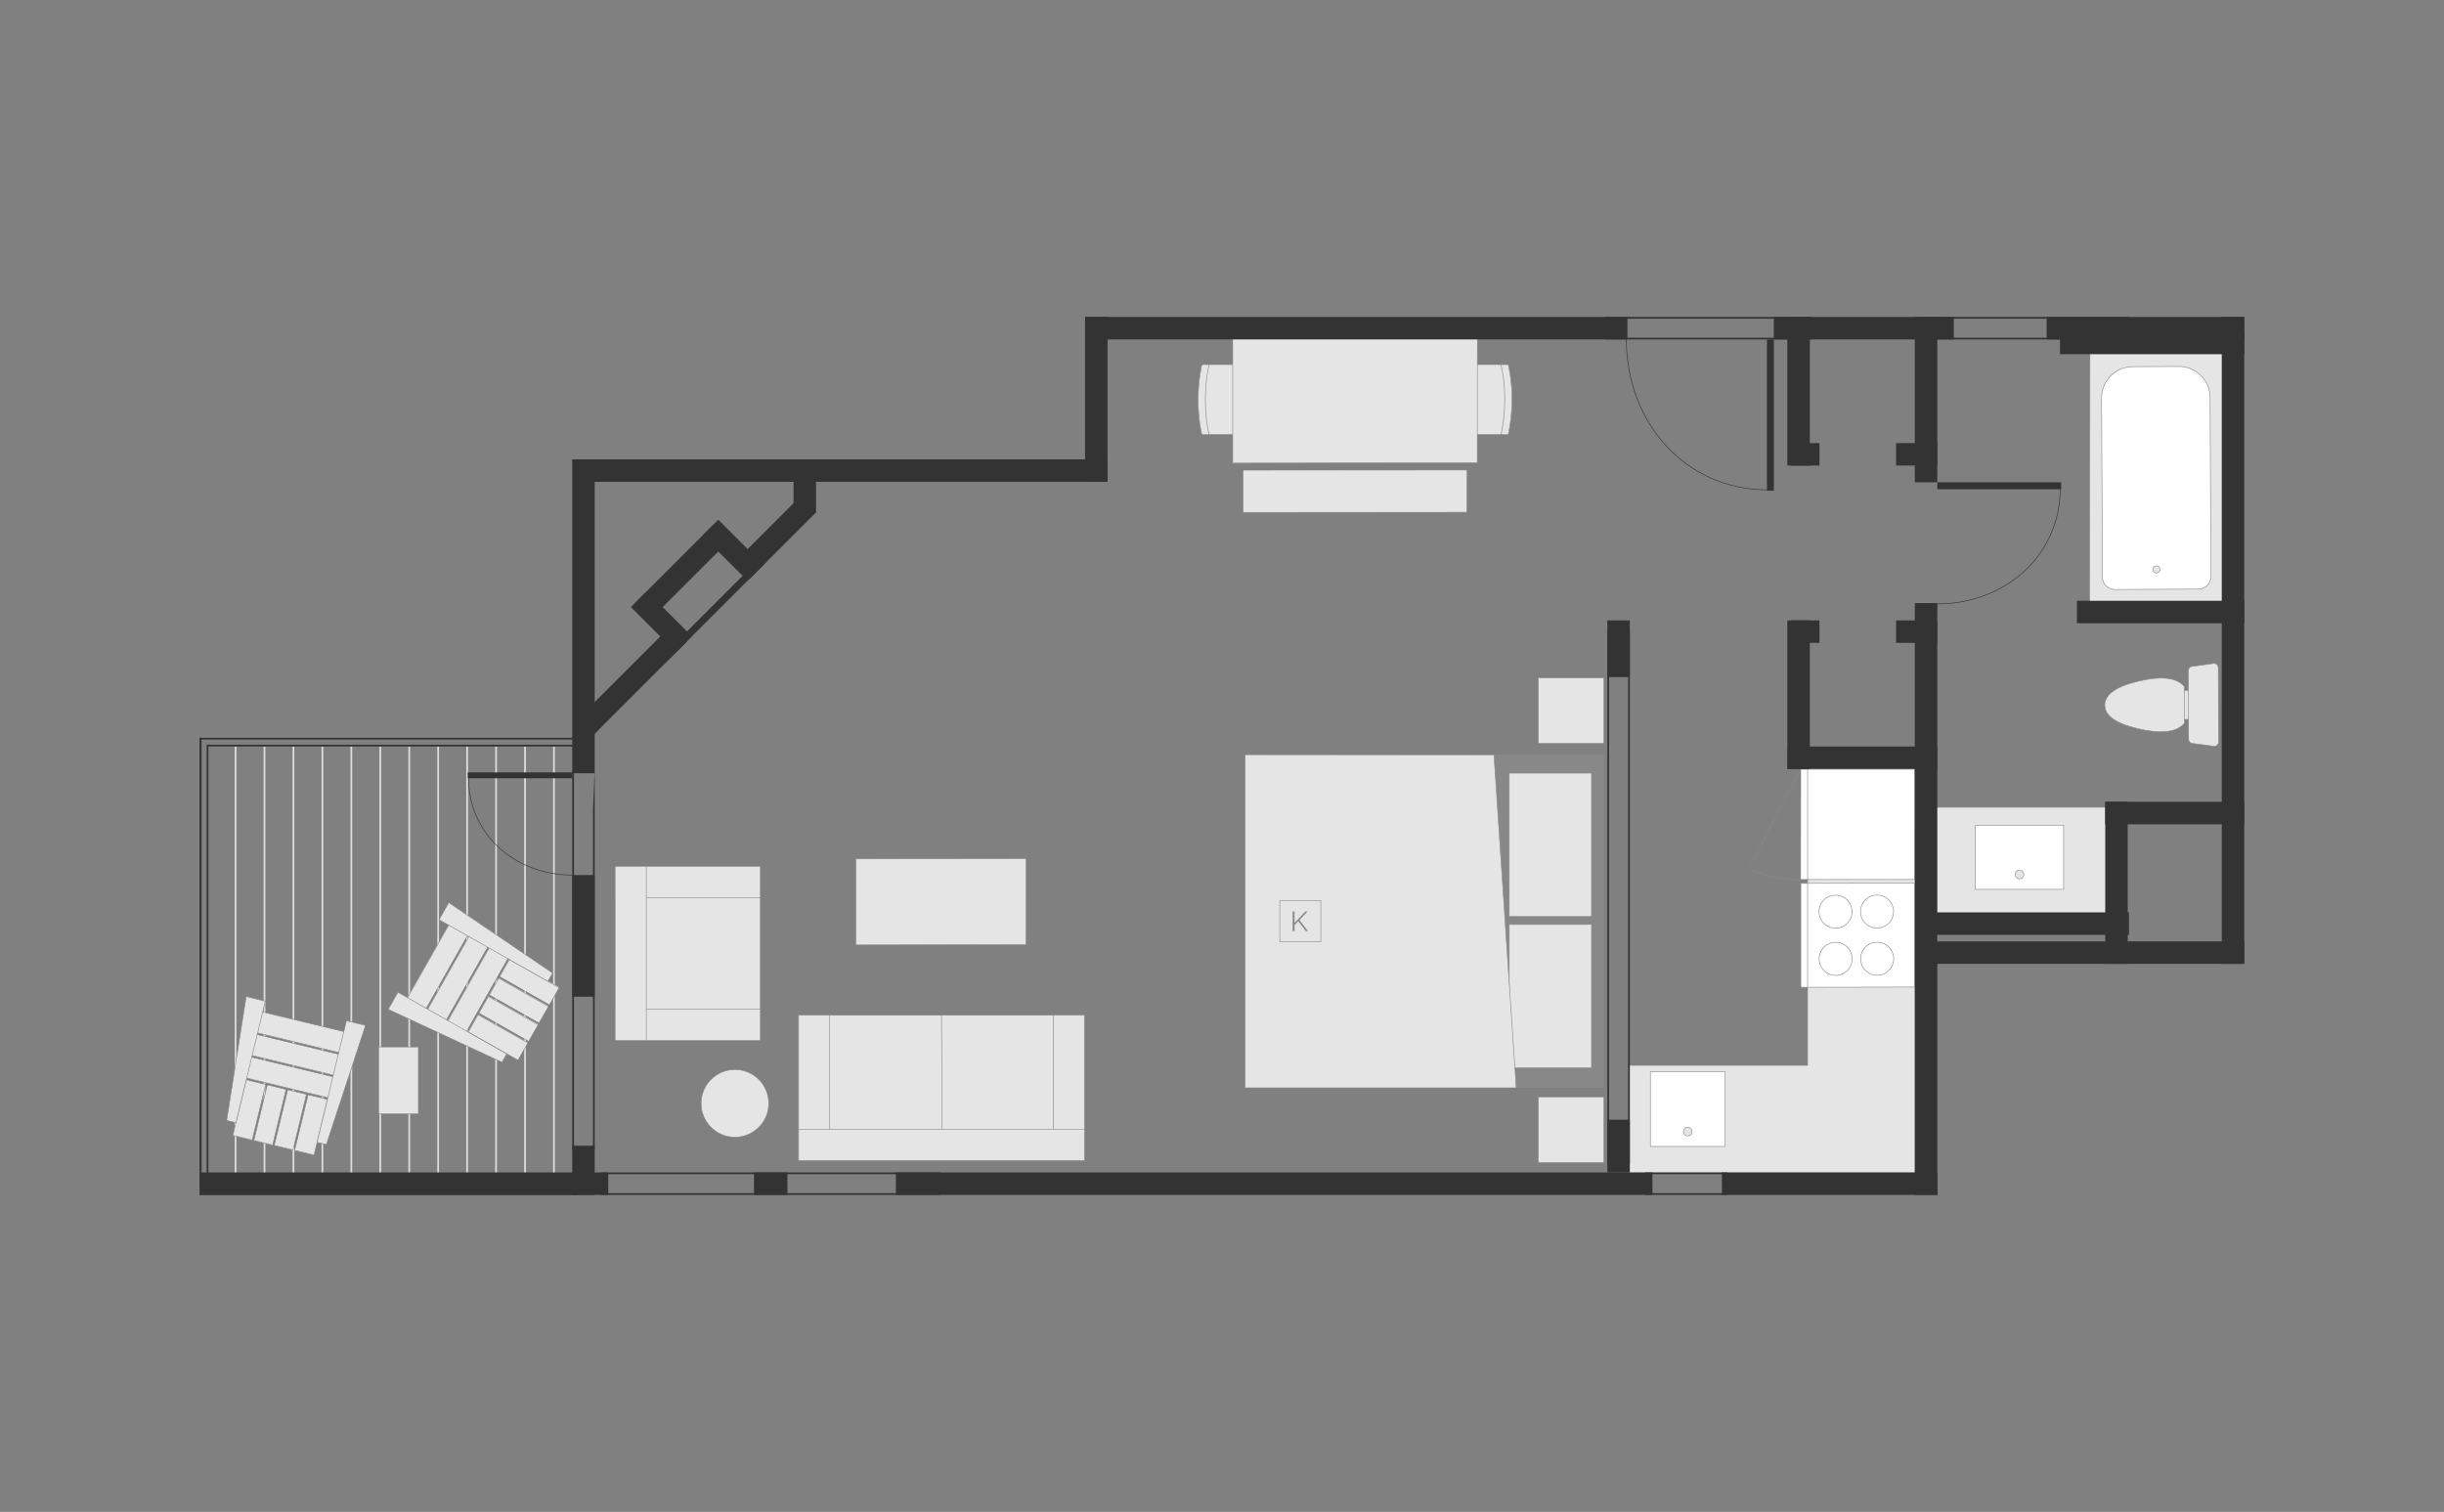 <?xml version="1.0" encoding="utf-8"?>
<!-- Generator: Adobe Illustrator 27.2.0, SVG Export Plug-In . SVG Version: 6.00 Build 0)  -->
<svg version="1.1" id="Layer_2" xmlns="http://www.w3.org/2000/svg" xmlns:xlink="http://www.w3.org/1999/xlink" x="0px" y="0px"
	 width="2080px" height="1287px" viewBox="0 0 2080 1287" enable-background="new 0 0 2080 1287" xml:space="preserve">
<rect x="0" y="0" width="2080" height="1287" fill="#808080" stroke="none"/>
<g>
	<path fill="#FFFFFF" d="M770.568-122.201l-14.051-55.382h7.56l6.573,28.02c1.644,6.902,3.123,13.805,4.108,19.146h0.165
		c0.903-5.505,2.629-12.079,4.519-19.228l7.396-27.938h7.478l6.737,28.102c1.562,6.573,3.041,13.147,3.862,18.981h0.164
		c1.15-6.081,2.712-12.243,4.438-19.146l7.312-27.938h7.313l-15.694,55.382h-7.478l-6.984-28.841
		c-1.726-7.066-2.876-12.489-3.615-18.077h-0.164c-0.986,5.505-2.219,10.929-4.273,18.077l-7.888,28.841H770.568z"/>
	<path fill="#FFFFFF" d="M838.193-177.583v55.382h-7.148v-55.382H838.193z"/>
	<path fill="#FFFFFF" d="M850.683-176.843c4.354-0.657,9.531-1.15,15.201-1.15c10.271,0,17.584,2.383,22.432,6.902
		c4.931,4.519,7.806,10.928,7.806,19.885c0,9.039-2.793,16.434-7.97,21.528c-5.177,5.177-13.723,7.971-24.486,7.971
		c-5.095,0-9.367-0.247-12.982-0.658V-176.843z M857.832-127.87c1.808,0.329,4.438,0.411,7.23,0.411
		c15.283,0,23.583-8.545,23.583-23.5c0.082-13.065-7.313-21.364-22.433-21.364c-3.697,0-6.491,0.329-8.381,0.74V-127.87z"/>
	<path fill="#FFFFFF" d="M913.871-171.502h-16.845v-6.081h41.002v6.081h-16.927v49.301h-7.23V-171.502z"/>
	<path fill="#FFFFFF" d="M951.34-177.583v23.172h26.787v-23.172h7.23v55.382h-7.23v-25.965H951.34v25.965h-7.148v-55.382H951.34z"/>
	<path fill="#FFFFFF" d="M1028.331-168.873h-0.164l-9.285,5.012l-1.396-5.505l11.668-6.245h6.162v53.41h-6.984V-168.873z"/>
	<path fill="#FFFFFF" d="M1089.464-175.61v4.766l-23.254,48.644h-7.478l23.172-47.247v-0.164h-26.13v-5.999H1089.464z"/>
	<path fill="#FFFFFF" d="M1119.29-122.201v-14.544h-24.815v-4.766l23.829-34.1h7.806v33.196h7.478v5.669h-7.478v14.544H1119.29z
		 M1119.29-142.414v-17.831c0-2.794,0.082-5.587,0.246-8.381h-0.246c-1.644,3.123-2.958,5.423-4.438,7.888l-13.064,18.159v0.165
		H1119.29z"/>
	<path fill="#FFFFFF" d="M1174.589-149.481c0,18.159-6.737,28.184-18.57,28.184c-10.436,0-17.502-9.778-17.666-27.444
		c0-17.913,7.724-27.773,18.57-27.773C1168.179-176.514,1174.589-166.49,1174.589-149.481z M1145.583-148.659
		c0,13.887,4.273,21.775,10.847,21.775c7.396,0,10.929-8.628,10.929-22.268c0-13.147-3.369-21.775-10.847-21.775
		C1150.184-170.927,1145.583-163.203,1145.583-148.659z"/>
	<path fill="#FFFFFF" d="M1200.963-148.988c0-5.094-0.164-9.203-0.328-12.982h6.491l0.328,6.82h0.165
		c2.958-4.848,7.642-7.724,14.133-7.724c9.613,0,16.845,8.135,16.845,20.213c0,14.297-8.71,21.364-18.077,21.364
		c-5.259,0-9.86-2.301-12.243-6.245h-0.165v21.61h-7.148V-148.988z M1208.111-138.388c0,1.068,0.165,2.054,0.329,2.958
		c1.314,5.012,5.67,8.463,10.847,8.463c7.642,0,12.078-6.245,12.078-15.366c0-7.97-4.19-14.791-11.832-14.791
		c-4.93,0-9.531,3.534-10.929,8.957c-0.246,0.904-0.493,1.972-0.493,2.958V-138.388z"/>
	<path fill="#FFFFFF" d="M1249.935-161.97l5.67,8.545c1.479,2.219,2.711,4.273,4.026,6.491h0.246
		c1.314-2.383,2.63-4.437,3.944-6.573l5.587-8.463h7.807l-13.558,19.228l13.968,20.542h-8.217l-5.834-8.957
		c-1.561-2.301-2.876-4.519-4.272-6.902h-0.164c-1.314,2.383-2.712,4.519-4.19,6.902l-5.752,8.957h-7.971l14.133-20.295
		l-13.476-19.474H1249.935z"/>
</g>
<rect x="372.178" y="635.425" fill="#DDDDDD" width="1.472" height="375.086"/>
<rect x="347.542" y="635.425" fill="#DDDDDD" width="1.472" height="375.086"/>
<rect x="322.905" y="635.425" fill="#DDDDDD" width="1.472" height="375.086"/>
<rect x="298.269" y="635.425" fill="#DDDDDD" width="1.472" height="375.086"/>
<rect x="273.641" y="635.425" fill="#DDDDDD" width="1.472" height="375.086"/>
<rect x="249.005" y="635.425" fill="#DDDDDD" width="1.472" height="375.086"/>
<rect x="224.368" y="635.425" fill="#DDDDDD" width="1.472" height="375.086"/>
<rect x="199.732" y="635.425" fill="#DDDDDD" width="1.472" height="375.086"/>
<rect x="470.715" y="635.425" fill="#DDDDDD" width="1.472" height="375.086"/>
<rect x="446.088" y="635.425" fill="#DDDDDD" width="1.472" height="375.086"/>
<rect x="421.451" y="635.425" fill="#DDDDDD" width="1.472" height="375.086"/>
<rect x="396.815" y="635.425" fill="#DDDDDD" width="1.472" height="375.086"/>
<polygon fill="#E5E5E5" stroke="#888888" stroke-width="0.5" stroke-miterlimit="10" points="728.411,731.125 873.277,730.95 
	873.22,804.215 728.411,804.391 "/>
<rect x="511.236" y="749.815" transform="matrix(2.467070e-07 1 -1 2.467070e-07 1396.935 226.287)" fill="#E5E5E5" stroke="#888888" stroke-width="0.5" stroke-miterlimit="10" width="148.175" height="123.593"/>
<rect x="572.059" y="810.638" transform="matrix(2.467071e-07 1 -1 2.467071e-07 1457.758 287.111)" fill="#E5E5E5" stroke="#888888" stroke-width="0.5" stroke-miterlimit="10" width="26.528" height="123.593"/>
<rect x="572.059" y="688.991" transform="matrix(2.467072e-07 1 -1 2.467072e-07 1336.111 165.464)" fill="#E5E5E5" stroke="#888888" stroke-width="0.5" stroke-miterlimit="10" width="26.528" height="123.593"/>
<rect x="523.527" y="737.524" transform="matrix(-1 2.467071e-07 -2.467071e-07 -1 1073.583 1623.222)" fill="#E5E5E5" stroke="#888888" stroke-width="0.5" stroke-miterlimit="10" width="26.528" height="148.175"/>
<polygon fill="#E5E5E5" stroke="#888888" stroke-width="0.5" stroke-miterlimit="10" points="827.82,864.228 774.722,864.228 
	679.645,864.228 679.645,987.821 774.722,987.821 827.82,987.821 922.898,987.821 922.898,864.228 "/>
<rect x="896.369" y="864.228" fill="#E5E5E5" stroke="#888888" stroke-width="0.5" stroke-miterlimit="10" width="26.528" height="123.593"/>
<line fill="none" stroke="#888888" stroke-width="0.5" stroke-miterlimit="10" x1="801.292" y1="864.228" x2="801.742" y2="961.278"/>
<rect x="679.645" y="864.228" fill="#E5E5E5" stroke="#888888" stroke-width="0.5" stroke-miterlimit="10" width="26.528" height="123.593"/>
<polygon fill="#E5E5E5" stroke="#888888" stroke-width="0.5" stroke-miterlimit="10" points="827.82,961.293 774.722,961.293 
	679.645,961.293 679.645,987.821 774.722,987.821 827.82,987.821 922.898,987.821 922.898,961.293 "/>
<circle fill="#E5E5E5" stroke="#888888" stroke-width="0.5" stroke-miterlimit="10" cx="625.454" cy="939.258" r="28.783"/>
<g>
	<g>
		<rect x="1059.736" y="642.434" fill="#888888" width="305.304" height="283.597"/>
		
			<rect x="1284.439" y="786.95" fill="#E5E5E5" stroke="#888888" stroke-width="0.5" stroke-miterlimit="10" width="70.047" height="122.08"/>
		
			<rect x="1284.439" y="658.129" fill="#E5E5E5" stroke="#888888" stroke-width="0.5" stroke-miterlimit="10" width="70.047" height="122.08"/>
		<polygon fill="#E5E5E5" stroke="#888888" stroke-width="0.5" stroke-miterlimit="10" points="1290.411,926.031 1059.711,926.031 
			1059.711,642.434 1271.469,642.536 		"/>
	</g>
	<g>
		<g>
			<path fill="#888888" d="M1100.118,792.594v-16.697h1.649v9.702l9.208-9.728h1.814l-6.83,7.348l7.184,9.375h-1.814l-6.405-8.409
				l-3.156,3.274v5.134H1100.118z"/>
		</g>
		
			<rect x="1089.172" y="766.774" fill="none" stroke="#888888" stroke-width="0.5" stroke-miterlimit="10" width="34.917" height="34.917"/>
	</g>
</g>
<rect x="1309.162" y="576.991" fill="#E5E5E5" stroke="#888888" stroke-width="0.5" stroke-miterlimit="10" width="55.877" height="55.877"/>
<rect x="1309.162" y="933.742" fill="#E5E5E5" stroke="#888888" stroke-width="0.5" stroke-miterlimit="10" width="55.877" height="55.877"/>
<rect x="310.643" y="902.789" transform="matrix(-2.467071e-07 -1 1 -2.467071e-07 -580.566 1258.866)" fill="#E5E5E5" stroke="#888888" stroke-width="0.5" stroke-miterlimit="10" width="57.012" height="33.854"/>
<polygon fill="#E5E5E5" stroke="#888888" stroke-width="0.5" stroke-miterlimit="10" points="1538.339,906.904 1386.345,906.904 
	1386.345,998.457 1538.339,998.457 1629.892,998.457 1629.892,906.904 1629.892,652.699 1538.339,652.699 "/>
<rect x="1404.584" y="912.273" fill="#FFFFFF" stroke="#888888" stroke-width="0.5" stroke-miterlimit="10" width="63.64" height="63.64"/>
<circle fill="#E5E5E5" stroke="#888888" stroke-width="0.5" stroke-miterlimit="10" cx="1436.404" cy="963.283" r="3.68"/>
<rect x="1674.776" y="660.439" transform="matrix(2.439908e-07 1 -1 2.439908e-07 2452.862 -987.586)" fill="#E5E5E5" stroke="#888888" stroke-width="0.5" stroke-miterlimit="10" width="90.898" height="144.398"/>
<rect x="1681.106" y="702.443" fill="#FFFFFF" stroke="#888888" stroke-width="0.5" stroke-miterlimit="10" width="75.175" height="54.623"/>
<circle fill="#E5E5E5" stroke="#888888" stroke-width="0.5" stroke-miterlimit="10" cx="1718.693" cy="744.436" r="3.68"/>
<g>
	<path fill="#E5E5E5" stroke="#888888" stroke-width="0.5" stroke-miterlimit="10" d="M1855.356,611.722l-0.063-23.972l8.923-0.082
		l0.065,24.673l-8.679,0.079C1855.467,612.422,1855.357,612.109,1855.356,611.722z"/>
	<path fill="#E5E5E5" stroke="#888888" stroke-width="0.5" stroke-miterlimit="10" d="M1862.629,629.203l-0.257-58.225
		c-0.009-2.049,1.642-3.717,3.686-3.726l18.128-2.552c2.044-0.009,3.708,1.646,3.717,3.695l0.266,63.176
		c0.009,2.049-1.642,3.717-3.686,3.726l-18.138-2.399C1864.302,632.906,1862.638,631.252,1862.629,629.203z"/>
	<path fill="#E5E5E5" stroke="#888888" stroke-width="0.5" stroke-miterlimit="10" d="M1859.057,615.745l-0.116-31.471
		c-6.545-7.546-19.464-9.041-38.758-4.479c-19.296,4.559-28.925,11.382-28.894,20.467c0.037,9.087,9.716,15.837,29.045,20.253
		C1839.662,624.93,1852.57,623.34,1859.057,615.745z"/>
</g>
<polygon fill="#E5E5E5" stroke="#888888" stroke-width="0.5" stroke-miterlimit="10" points="1778.703,300.435 1891.866,300.293 
	1891.5,512.833 1778.337,512.974 "/>
<path fill="#FFFFFF" stroke="#888888" stroke-width="0.5" stroke-miterlimit="10" d="M1815.077,312.123l39.126-0.181
	c14.696-0.068,26.665,11.79,26.733,26.486l0.676,152.361c0.027,5.878-4.716,10.666-10.594,10.693l-71.057,0.329
	c-5.878,0.027-10.666-4.716-10.693-10.594l-0.676-152.361C1788.523,324.16,1800.381,312.191,1815.077,312.123z"/>
<circle fill="#E5E5E5" stroke="#888888" stroke-width="0.5" stroke-miterlimit="10" cx="1835.215" cy="484.735" r="3.039"/>
<path fill="none" stroke="#888888" stroke-width="0.5" stroke-linecap="round" stroke-linejoin="round" stroke-miterlimit="10" d="
	M1488.406,739.289L1488.406,739.289c13.749,6.547,28.752,9.793,44.053,9.732"/>
<line fill="none" stroke="#888888" stroke-width="0.5" stroke-linecap="round" stroke-linejoin="round" stroke-miterlimit="10" x1="1488.406" y1="738.986" x2="1532.419" y2="654.881"/>
<polygon fill="#FFFFFF" stroke="#888888" stroke-width="0.5" stroke-miterlimit="10" points="1629.523,654.837 1629.424,748.647 
	1532.459,748.718 1532.559,654.837 "/>
<polygon fill="#FFFFFF" stroke="#888888" stroke-width="0.5" stroke-miterlimit="10" points="1629.393,751.805 1629.4,840.233 
	1532.625,840.414 1532.617,751.985 "/>
<g>
	<circle fill="#FFFFFF" stroke="#888888" stroke-width="0.5" stroke-miterlimit="10" cx="1562.251" cy="816.237" r="14.069"/>
	<circle fill="#FFFFFF" stroke="#888888" stroke-width="0.5" stroke-miterlimit="10" cx="1562.155" cy="776.08" r="14.069"/>
	<circle fill="#FFFFFF" stroke="#888888" stroke-width="0.5" stroke-miterlimit="10" cx="1597.575" cy="816.14" r="14.069"/>
	<circle fill="#FFFFFF" stroke="#888888" stroke-width="0.5" stroke-miterlimit="10" cx="1597.478" cy="775.983" r="14.069"/>
</g>
<line fill="none" stroke="#888888" stroke-width="0.5" stroke-miterlimit="10" x1="1538.361" y1="751.844" x2="1538.361" y2="840.377"/>
<line fill="none" stroke="#888888" stroke-width="0.5" stroke-miterlimit="10" x1="1538.361" y1="654.911" x2="1538.361" y2="748.714"/>
<g>
	<path fill="#E5E5E5" stroke="#888888" stroke-width="0.5" stroke-miterlimit="10" d="M1219.825,365.711
		c0,2.734,1.343,4.263,3.751,4.263c2.408,0,60.013,0,60.013,0s3.211-13.253,3.211-30.256c0-17.003-3.211-29.372-3.211-29.372
		s-58.146,0-60.078,0c-1.932,0-3.686,1.522-3.686,3.137S1219.825,362.977,1219.825,365.711z"/>
	<path fill="#E5E5E5" stroke="#888888" stroke-width="0.5" stroke-miterlimit="10" d="M1277.441,369.974h6.147
		c0,0,3.211-13.253,3.211-30.256c0-17.003-3.211-29.372-3.211-29.372h-6.212c0,0,3.246,11.66,3.246,29.372
		C1280.622,357.43,1277.441,369.974,1277.441,369.974z"/>
</g>
<g>
	<path fill="#E5E5E5" stroke="#888888" stroke-width="0.5" stroke-miterlimit="10" d="M1086.634,314.61
		c0-2.734-1.343-4.263-3.751-4.263c-2.408,0-60.013,0-60.013,0s-3.211,13.253-3.211,30.256c0,17.003,3.211,29.372,3.211,29.372
		s58.146,0,60.078,0c1.932,0,3.686-1.522,3.686-3.137C1086.634,365.223,1086.634,317.344,1086.634,314.61z"/>
	<path fill="#E5E5E5" stroke="#888888" stroke-width="0.5" stroke-miterlimit="10" d="M1029.017,310.347h-6.147
		c0,0-3.211,13.253-3.211,30.256c0,17.003,3.211,29.372,3.211,29.372h6.212c0,0-3.246-11.66-3.246-29.372
		C1025.836,322.891,1029.017,310.347,1029.017,310.347z"/>
</g>
<polygon fill="#E5E5E5" stroke="#888888" stroke-width="0.5" stroke-miterlimit="10" points="1049.12,286.357 1257.339,286.099 
	1257.256,393.964 1049.12,394.223 "/>
<polygon fill="#E5E5E5" stroke="#888888" stroke-width="0.5" stroke-miterlimit="10" points="1057.951,400.202 1248.507,400.116 
	1248.432,436.071 1057.951,436.158 "/>
<rect x="641.701" y="998.044" fill="#333333" width="28.468" height="19.134"/>
<rect x="170.048" y="998.044" fill="#333333" width="347.624" height="19.134"/>
<rect x="487" y="975.334" fill="#333333" width="19.134" height="41.844"/>
<rect x="487" y="744.908" fill="#333333" width="19.134" height="103.539"/>
<rect x="487" y="391.03" fill="#333333" width="19.134" height="267.213"/>
<rect x="487.734" y="391.03" fill="#333333" width="454.843" height="19.134"/>
<g>
	<rect x="511.53" y="998.044" fill="#333333" width="288.597" height="1.472"/>
	<rect x="511.53" y="1015.706" fill="#333333" width="288.597" height="1.472"/>
</g>
<g>
	<rect x="486.999" y="656.016" fill="#333333" width="1.472" height="322.655"/>
	<polygon fill="#333333" points="506.134,656.016 506.134,978.671 504.662,978.671 504.662,688.954 	"/>
</g>
<rect x="675.359" y="391.03" fill="#333333" width="19.134" height="45.128"/>
<rect x="923.444" y="269.826" fill="#333333" width="19.134" height="140.338"/>
<rect x="170" y="628.061" fill="#333333" width="1.472" height="383.297"/>
<rect x="175.892" y="633.953" fill="#333333" width="1.472" height="377.333"/>
<rect x="170" y="628.061" fill="#333333" width="1.472" height="389.117"/>
<rect x="176.376" y="633.953" fill="#333333" width="313.796" height="1.472"/>
<rect x="170.047" y="628.061" fill="#333333" width="321.278" height="1.472"/>
<g>
	<rect x="176.376" y="1009.814" fill="#333333" width="313.796" height="1.472"/>
	<rect x="170.047" y="1015.706" fill="#333333" width="321.278" height="1.472"/>
</g>
<g>
	
		<rect x="398.047" y="657.52" transform="matrix(-1 2.474141e-07 -2.474141e-07 -1 885.032 1320.008)" fill="#333333" width="88.938" height="4.968"/>
	<g>
		
			<path fill="none" stroke="#333333" stroke-width="0.5" stroke-linecap="round" stroke-linejoin="round" stroke-miterlimit="10" d="
			M398.738,662.231c0.086,47.787,39.419,82.676,88.438,82.676"/>
	</g>
</g>
<rect x="480.128" y="570.296" transform="matrix(-0.707 0.707 -0.707 -0.707 1327.14 610.007)" fill="#333333" width="114.21" height="19.134"/>
<rect x="618.421" y="448.514" transform="matrix(-0.707 0.707 -0.707 -0.707 1448.922 315.999)" fill="#333333" width="81.189" height="19.134"/>
<rect x="549.882" y="514.875" transform="matrix(0.707 -0.707 0.707 0.707 -187.885 582.044)" fill="#333333" width="117.526" height="5.887"/>
<rect x="534.292" y="476.777" transform="matrix(0.707 -0.707 0.707 0.707 -173.727 553.28)" fill="#333333" width="93.406" height="19.134"/>
<rect x="553.442" y="502.049" transform="matrix(0.707 -0.707 0.707 0.707 -209.305 553.124)" fill="#333333" width="19.134" height="54.319"/>
<rect x="614.297" y="441.193" transform="matrix(0.707 -0.707 0.707 0.707 -148.448 578.331)" fill="#333333" width="19.134" height="54.319"/>
<rect x="762.466" y="998.044" fill="#333333" width="643.861" height="19.134"/>
<rect x="1465.439" y="998.044" fill="#333333" width="183.49" height="19.134"/>
<rect x="1629.642" y="513.386" fill="#333333" width="19.134" height="503.792"/>
<rect x="1629.641" y="269.821" fill="#333333" width="19.134" height="140.73"/>
<rect x="1521.142" y="269.821" fill="#333333" width="19.134" height="126.48"/>
<rect x="1521.142" y="528.108" fill="#333333" width="19.134" height="126.48"/>
<rect x="1367.961" y="528.108" fill="#333333" width="19.134" height="48.249"/>
<rect x="1367.961" y="953.153" fill="#333333" width="19.134" height="44.89"/>
<rect x="1613.681" y="377.168" fill="#333333" width="35.095" height="19.134"/>
<rect x="1524.462" y="377.167" fill="#333333" width="24.029" height="19.134"/>
<rect x="1613.681" y="528.108" fill="#333333" width="35.095" height="19.134"/>
<rect x="1524.462" y="528.108" fill="#333333" width="24.029" height="19.134"/>
<g>
	<rect x="1365.768" y="269.825" fill="#333333" width="176.128" height="1.472"/>
	<rect x="1365.768" y="287.488" fill="#333333" width="176.128" height="1.472"/>
</g>
<g>
	<rect x="1635.791" y="269.825" fill="#333333" width="176.128" height="1.472"/>
	<rect x="1635.791" y="287.488" fill="#333333" width="176.128" height="1.472"/>
</g>
<g>
	<rect x="1367.961" y="537.675" fill="#333333" width="1.472" height="453.167"/>
	<rect x="1385.623" y="537.675" fill="#333333" width="1.472" height="453.167"/>
</g>
<g>
	<rect x="1400.274" y="998.043" fill="#333333" width="69.762" height="1.472"/>
	<rect x="1400.274" y="1015.706" fill="#333333" width="69.762" height="1.472"/>
</g>
<rect x="1646.598" y="801.34" fill="#333333" width="263.401" height="19.134"/>
<rect x="1646.599" y="776.674" fill="#333333" width="165.239" height="19.134"/>
<rect x="1791.699" y="682.544" fill="#333333" width="118.3" height="19.134"/>
<rect x="1890.866" y="269.821" fill="#333333" width="19.134" height="550.653"/>
<rect x="1791.699" y="682.544" fill="#333333" width="19.134" height="137.93"/>
<rect x="1741.829" y="269.821" fill="#333333" width="168.171" height="19.134"/>
<rect x="1509.612" y="269.821" fill="#333333" width="153.178" height="19.134"/>
<rect x="1521.382" y="635.454" fill="#333333" width="127.324" height="19.134"/>
<rect x="923.697" y="269.825" fill="#333333" width="461.352" height="19.134"/>
<rect x="1753.193" y="282.369" fill="#333333" width="156.807" height="19.134"/>
<rect x="1767.609" y="511.425" fill="#333333" width="142.391" height="19.134"/>
<g>
	<rect x="1648.776" y="410.552" fill="#333333" width="105.406" height="5.887"/>
	<g>
		
			<path fill="none" stroke="#333333" stroke-width="0.5" stroke-linecap="round" stroke-linejoin="round" stroke-miterlimit="10" d="
			M1753.363,416.135c-0.102,56.636-46.717,97.985-104.813,97.985"/>
	</g>
</g>
<g>
	
		<rect x="1442.378" y="350.385" transform="matrix(2.466164e-07 1 -1 2.466164e-07 1860.074 -1153.418)" fill="#333333" width="128.737" height="5.887"/>
	<g>
		
			<path fill="none" stroke="#333333" stroke-width="0.5" stroke-linecap="round" stroke-linejoin="round" stroke-miterlimit="10" d="
			M1503.802,416.972c-69.171-0.125-119.673-57.058-119.673-128.012"/>
	</g>
</g>
<g>
	<g>
		
			<rect x="433.378" y="827.587" transform="matrix(0.493 -0.87 0.87 0.493 -517.325 815.723)" fill="#E5E5E5" width="16.441" height="48.75"/>
		<path fill="#888888" d="M424.548,833.125l41.968,23.807l-7.865,13.865l-41.967-23.807L424.548,833.125 M424.36,832.444
			l-8.359,14.735l42.837,24.3l8.359-14.735L424.36,832.444L424.36,832.444z"/>
	</g>
	<g>
		
			<rect x="442.051" y="811.82" transform="matrix(0.493 -0.87 0.87 0.493 -499.08 815.541)" fill="#E5E5E5" width="16.983" height="48.749"/>
		<path fill="#888888" d="M433.626,817.123l41.968,23.807l-8.133,14.337l-41.968-23.807L433.626,817.123 M433.438,816.441
			l-8.626,15.207l42.837,24.3l8.626-15.207L433.438,816.441L433.438,816.441z"/>
	</g>
	<g>
		
			<rect x="424.568" y="843.117" transform="matrix(0.493 -0.87 0.87 0.493 -535.296 815.907)" fill="#E5E5E5" width="16.441" height="48.75"/>
		<path fill="#888888" d="M415.738,848.656l41.967,23.807l-7.865,13.865l-41.968-23.807L415.738,848.656 M415.55,847.975
			l-8.359,14.735l42.837,24.3l8.359-14.735L415.55,847.975L415.55,847.975z"/>
	</g>
	<g>
		
			<rect x="415.344" y="858.89" transform="matrix(0.493 -0.87 0.87 0.493 -553.549 816.147)" fill="#E5E5E5" width="16.995" height="48.749"/>
		<path fill="#888888" d="M406.927,864.187l41.968,23.807l-8.139,14.347l-41.967-23.807L406.927,864.187 M406.739,863.506
			l-8.632,15.217l42.837,24.3l8.632-15.217L406.739,863.506L406.739,863.506z"/>
	</g>
	<g>
		
			<rect x="336.071" y="813.867" transform="matrix(0.493 -0.87 0.87 0.493 -527.259 740.804)" fill="#E5E5E5" width="72.521" height="18.348"/>
		<path fill="#888888" d="M382.338,787.315l15.523,8.806l-35.536,62.644l-15.523-8.806L382.338,787.315 M382.15,786.634
			l-36.029,63.514l16.393,9.299l36.029-63.514L382.15,786.634L382.15,786.634z"/>
	</g>
	<g>
		
			<rect x="353.253" y="823.527" transform="matrix(0.493 -0.87 0.87 0.493 -526.921 760.697)" fill="#E5E5E5" width="72.661" height="18.348"/>
		<path fill="#888888" d="M399.625,796.915l15.524,8.806l-35.605,62.765l-15.524-8.806L399.625,796.915 M399.436,796.233
			l-36.098,63.635l16.394,9.299l36.098-63.635L399.436,796.233L399.436,796.233z"/>
	</g>
	<g>
		
			<rect x="370.247" y="833.371" transform="matrix(0.493 -0.87 0.87 0.493 -526.796 780.606)" fill="#E5E5E5" width="72.97" height="18.348"/>
		<path fill="#888888" d="M416.849,806.624l15.523,8.806l-35.758,63.035l-15.523-8.806L416.849,806.624 M416.661,805.942
			l-36.251,63.904l16.393,9.299l36.251-63.904L416.661,805.942L416.661,805.942z"/>
	</g>
	<g>
		<polygon fill="#E5E5E5" points="373.702,782.892 381.962,768.33 470.308,828.322 466.286,835.411 		"/>
		<g>
			<path fill="#888888" d="M382.046,768.689l87.93,59.71l-3.784,6.671l-92.149-52.273L382.046,768.689 M381.878,767.971
				l-8.517,15.015l93.019,52.767l4.259-7.507L381.878,767.971L381.878,767.971z"/>
		</g>
	</g>
	<g>
		<polygon fill="#E5E5E5" points="330.406,859.216 338.665,844.654 431.25,897.174 427.229,904.263 		"/>
		<g>
			<path fill="#888888" d="M338.76,844.995l92.149,52.273l-3.784,6.671l-96.368-44.836L338.76,844.995 M338.572,844.313
				l-8.517,15.015l97.278,45.259l4.259-7.507L338.572,844.313L338.572,844.313z"/>
		</g>
	</g>
</g>
<g>
	<g>
		
			<rect x="222.736" y="945.019" transform="matrix(0.235 -0.972 0.972 0.235 -737.502 969.542)" fill="#E5E5E5" width="48.75" height="16.441"/>
		<path fill="#888888" d="M245.03,927.917l15.495,3.744l-11.332,46.9l-15.495-3.744L245.03,927.917 M244.661,927.314l-11.567,47.872
			l16.467,3.979l11.567-47.872L244.661,927.314L244.661,927.314z"/>
	</g>
	<g>
		
			<rect x="240.356" y="949.005" transform="matrix(0.235 -0.972 0.972 0.235 -728.158 989.931)" fill="#E5E5E5" width="48.75" height="16.983"/>
		<path fill="#888888" d="M262.386,932.111l16.022,3.871l-11.332,46.9l-16.022-3.871L262.386,932.111 M262.017,931.507
			l-11.567,47.872l16.994,4.106l11.567-47.872L262.017,931.507L262.017,931.507z"/>
	</g>
	<g>
		
			<rect x="205.38" y="940.825" transform="matrix(0.235 -0.972 0.972 0.235 -746.705 949.482)" fill="#E5E5E5" width="48.749" height="16.44"/>
		<path fill="#888888" d="M227.673,923.724l15.495,3.744l-11.332,46.9l-15.495-3.744L227.673,923.724 M227.305,923.12
			l-11.567,47.872l16.467,3.979l11.567-47.872L227.305,923.12L227.305,923.12z"/>
	</g>
	<g>
		
			<rect x="187.754" y="936.29" transform="matrix(0.235 -0.972 0.972 0.235 -756.052 929.072)" fill="#E5E5E5" width="48.749" height="16.994"/>
		<path fill="#888888" d="M209.779,919.4l16.033,3.874l-11.332,46.9l-16.033-3.874L209.779,919.4 M209.41,918.796l-11.567,47.872
			l17.006,4.109l11.567-47.872L209.41,918.796L209.41,918.796z"/>
	</g>
	<g>
		
			<rect x="246.67" y="842.426" transform="matrix(0.235 -0.972 0.972 0.235 -658.354 920.978)" fill="#E5E5E5" width="18.347" height="72.521"/>
		<path fill="#888888" d="M222.936,861.555l70.007,16.915l-4.192,17.348l-70.007-16.915L222.936,861.555 M222.567,860.951
			l-4.427,18.32l70.979,17.15l4.427-18.32L222.567,860.951L222.567,860.951z"/>
	</g>
	<g>
		
			<rect x="242.133" y="861.601" transform="matrix(0.235 -0.972 0.972 0.235 -680.532 931.293)" fill="#E5E5E5" width="18.347" height="72.66"/>
		<path fill="#888888" d="M218.331,880.784l70.142,16.948l-4.192,17.348l-70.142-16.948L218.331,880.784 M217.963,880.18
			l-4.427,18.32l71.114,17.182l4.427-18.32L217.963,880.18L217.963,880.18z"/>
	</g>
	<g>
		
			<rect x="237.391" y="880.642" transform="matrix(0.235 -0.972 0.972 0.235 -702.819 941.359)" fill="#E5E5E5" width="18.347" height="72.97"/>
		<path fill="#888888" d="M213.439,899.943l70.443,17.02l-4.192,17.348l-70.443-17.02L213.439,899.943 M213.07,899.339l-4.427,18.32
			l71.415,17.255l4.427-18.32L213.07,899.339L213.07,899.339z"/>
	</g>
	<g>
		<polygon fill="#E5E5E5" points="269.818,972.415 294.818,868.949 311.091,872.881 277.741,974.33 		"/>
		<g>
			<path fill="#888888" d="M295.002,869.251l15.766,3.809l-33.193,100.972l-7.455-1.801L295.002,869.251 M294.634,868.647
				l-25.117,103.952l8.39,2.027l33.506-101.925L294.634,868.647L294.634,868.647z"/>
		</g>
	</g>
	<g>
		<polygon fill="#E5E5E5" points="192.875,953.824 209.523,848.341 225.796,852.272 200.797,955.738 		"/>
		<g>
			<path fill="#888888" d="M209.728,848.647l15.766,3.81l-24.882,102.98l-7.455-1.801L209.728,848.647 M209.318,848.034
				l-16.727,105.979l8.39,2.027l25.116-103.952L209.318,848.034L209.318,848.034z"/>
		</g>
	</g>
</g>
</svg>
